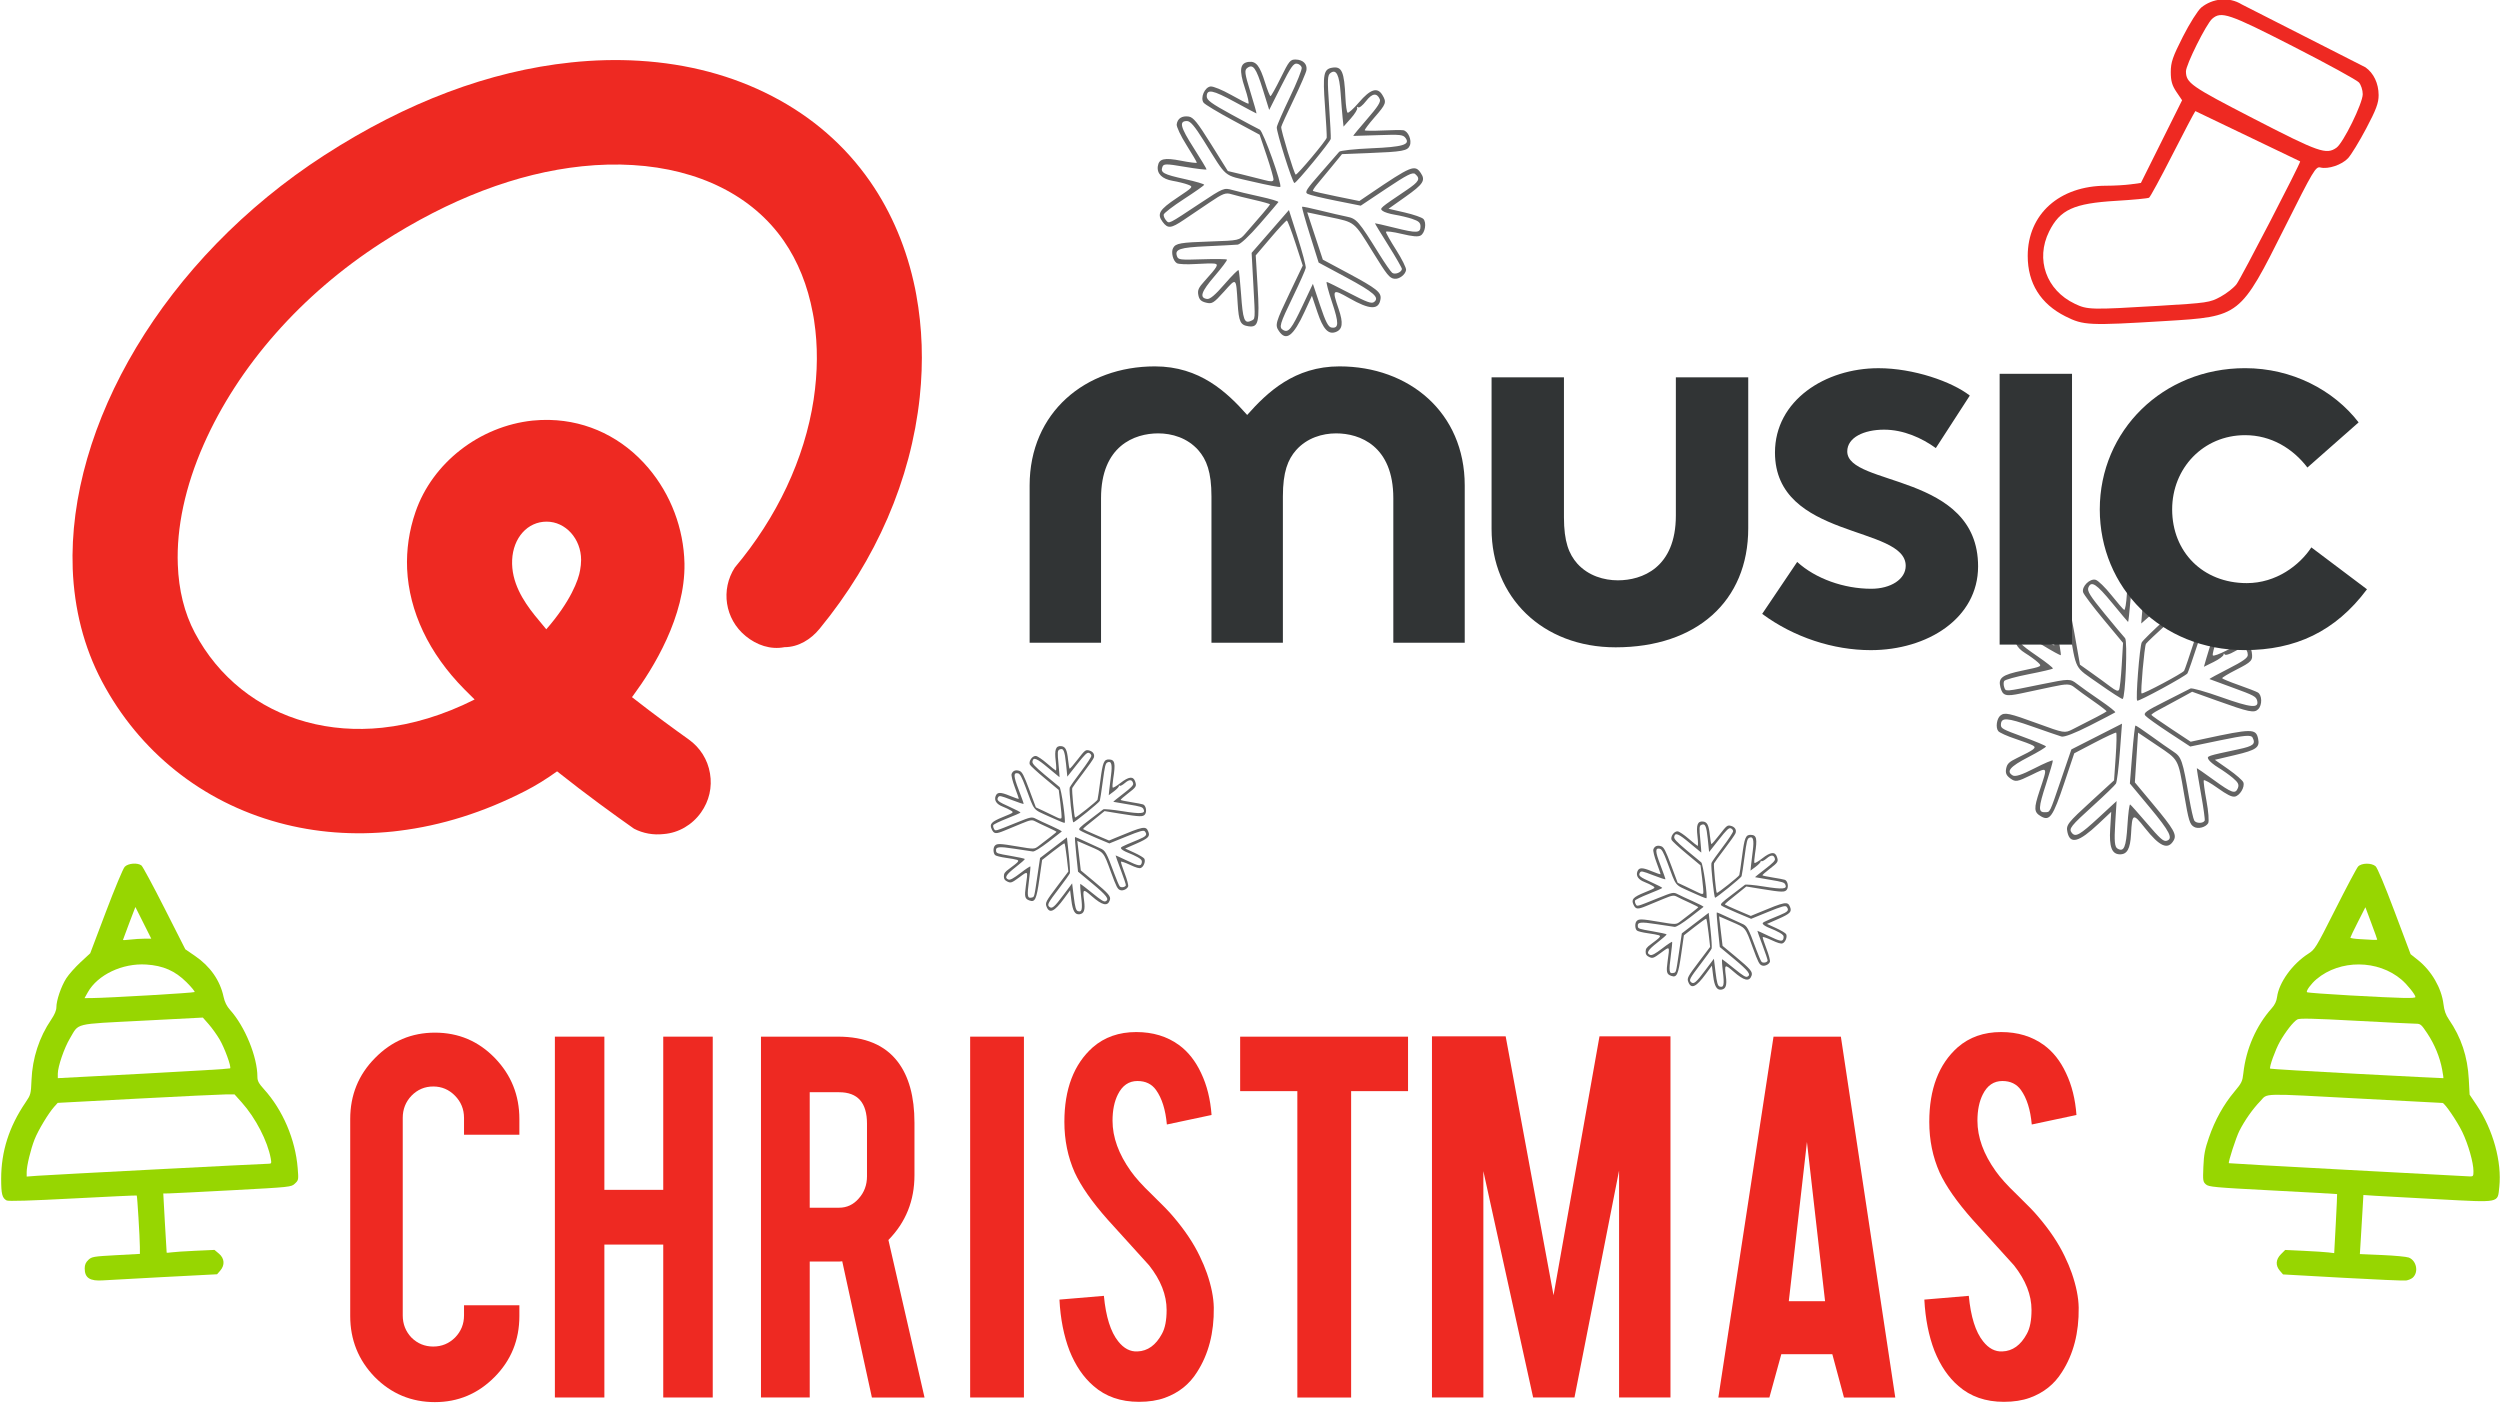 <svg width="211.67mm" height="118.83mm" version="1.1" viewBox="0 0 211.67 118.83" xmlns="http://www.w3.org/2000/svg">
 <g transform="matrix(.453 0 0 .453 177.79 -91.987)">
  <path d="m25.196 351.95c-0.546 0.089-1.439-0.359-3.187-1.606-1.336-0.954-2.498-1.602-2.583-1.441-0.084 0.162 0.143 1.895 0.507 3.854 0.364 1.959 0.506 3.83 0.316 4.157-0.445 0.765-1.877 1.145-2.641 0.701-0.809-0.47-1.007-1.121-1.862-6.119-1.147-6.706-0.954-6.357-5.045-9.108l-3.553-2.39-0.302 4.647-0.302 4.647 3.409 4.089c3.889 4.665 4.469 5.684 3.843 6.76-1.072 1.844-2.606 1.176-5.389-2.347-2.223-2.814-2.368-2.749-2.576 1.152-0.15 2.803-0.75 3.855-2.16 3.793-1.443-0.063-1.939-1.408-1.74-4.715l0.194-3.227-2.378 2.239c-3.672 3.458-5.311 3.895-5.808 1.552-0.284-1.339-0.022-1.674 4.601-5.908l4.115-3.768 0.305-4.396c0.168-2.418 0.209-4.452 0.09-4.52-0.117-0.069-1.927 0.773-4.024 1.869l-3.811 1.993-1.873 5.578c-2.108 6.278-2.716 7.148-4.335 6.207-1.341-0.779-1.379-1.439-0.272-4.771 1.547-4.655 1.627-4.504-1.562-2.95-2.619 1.276-2.934 1.329-3.875 0.653-0.776-0.559-0.972-1.004-0.811-1.844 0.178-0.919 0.529-1.261 2.064-2.006 3.276-1.59 3.669-1.901 2.933-2.329-0.353-0.204-1.858-0.775-3.344-1.266-1.487-0.491-2.895-1.132-3.13-1.424-0.523-0.649-0.286-2.351 0.405-2.907 0.793-0.639 1.613-0.462 6.972 1.497 4.947 1.809 5.032 1.823 6.501 1.087 3.706-1.86 6.292-3.223 6.371-3.358 0.046-0.082-1.052-0.937-2.442-1.903-1.39-0.965-2.979-2.12-3.53-2.566-0.878-0.711-1.406-0.724-4.285-0.11-1.806 0.385-4.412 0.94-5.79 1.232-2.81 0.596-3.374 0.428-3.786-1.129-0.475-1.793 0.257-2.352 4.147-3.163 3.654-0.762 3.666-0.768 2.839-1.537-0.457-0.425-1.528-1.201-2.38-1.726-1.688-1.04-2.255-2.348-1.547-3.566 0.715-1.231 1.724-1.078 4.411 0.671 1.373 0.894 2.541 1.544 2.595 1.444 0.054-0.099-0.195-1.793-0.553-3.764-0.359-1.971-0.471-3.901-0.249-4.288 0.551-0.963 1.523-1.153 2.622-0.514 0.752 0.437 1.107 1.597 1.947 6.362l1.027 5.827 2.18 1.547c1.199 0.851 2.787 2.008 3.53 2.573 0.989 0.752 1.416 0.904 1.6 0.571 0.138-0.25 0.36-2.325 0.496-4.611l0.245-4.156-3.632-4.37c-1.998-2.404-3.723-4.694-3.833-5.09-0.3-1.075 1.285-2.643 2.352-2.327 0.47 0.14 1.771 1.405 2.92 2.842 1.14 1.425 2.218 2.676 2.397 2.779 0.179 0.104 0.41-1.23 0.513-2.964 0.214-3.556 0.902-4.713 2.523-4.246 1.312 0.377 1.615 1.438 1.351 4.715-0.118 1.448-0.124 2.68-8e-3 2.737 0.109 0.057 1.486-1.048 3.06-2.457 2.642-2.364 2.941-2.526 3.888-2.112 1.238 0.541 1.688 1.579 1.113 2.567-0.233 0.4-2.155 2.297-4.272 4.215-2.117 1.918-3.956 3.664-4.087 3.882-0.292 0.485-1.059 9.135-0.821 9.277 0.281 0.166 7.688-3.775 7.954-4.233 0.137-0.233 1.014-2.811 1.953-5.728 1.787-5.554 2.317-6.373 3.895-6.021 1.792 0.4 1.825 1.511 0.183 6.164-0.463 1.311-0.763 2.53-0.667 2.71 0.096 0.179 1.302-0.26 2.681-0.977 2.934-1.525 4.317-1.416 4.594 0.36 0.245 1.575 0.043 1.801-2.948 3.323-1.448 0.737-2.608 1.437-2.576 1.555 0.03 0.118 1.409 0.69 3.063 1.27 1.653 0.58 3.272 1.209 3.597 1.398 0.804 0.467 0.85 2.347 0.075 3.126-0.758 0.763-1.649 0.578-7.755-1.613l-4.593-1.648-2.603 1.425c-1.432 0.784-3.159 1.718-3.838 2.077-0.679 0.359-1.207 0.736-1.173 0.838 0.033 0.103 1.698 1.269 3.699 2.593l3.638 2.407 2.355-0.508c9.157-1.973 9.843-1.976 10.254-0.04 0.343 1.615-0.341 2.099-4.284 3.031l-3.803 0.899 2.542 1.78c1.399 0.979 2.65 2.074 2.782 2.434 0.321 0.873-0.669 2.508-1.614 2.666zm-0.286-3.451c-0.676-0.571-1.915-1.451-2.754-1.957-0.839-0.506-1.668-1.193-1.842-1.527-0.341-0.653-0.405-0.631 5.621-1.916 2.774-0.592 3.236-0.979 2.603-2.19-0.276-0.528-1.481-0.424-5.993 0.512l-5.648 1.173-3.955-2.594c-2.175-1.427-4.17-2.854-4.433-3.173-0.415-0.503 0.076-0.858 3.743-2.702 2.321-1.167 4.429-2.238 4.684-2.38 0.255-0.142 2.85 0.592 5.767 1.628 5.604 1.992 7.091 2.131 6.692 0.624-0.2-0.753-0.645-0.989-4.511-2.393-2.359-0.857-4.341-1.587-4.403-1.623-0.062-0.037 1.532-0.904 3.542-1.929 2.751-1.402 3.649-2.042 3.63-2.583-0.048-1.356-0.921-1.57-2.534-0.619-0.864 0.509-1.669 0.742-1.789 0.518-0.121-0.224-0.212-0.205-0.206 0.044 4e-3 0.248-0.817 0.862-1.831 1.364l-1.843 0.912 0.438-1.53c0.242-0.841 0.871-2.858 1.401-4.482 1.059-3.246 0.95-4.538-0.351-4.193-0.682 0.181-1.006 0.894-2.533 5.58-0.963 2.955-1.876 5.588-2.029 5.852-0.289 0.496-9.062 5.273-9.391 5.113-0.329-0.161 0.458-10.226 0.853-10.905 0.209-0.361 2.183-2.296 4.385-4.301 2.202-2.005 4.05-3.933 4.107-4.285 0.056-0.352-0.197-0.814-0.564-1.028-0.546-0.318-1.331 0.196-4.351 2.851l-3.684 3.239 0.331-4.034c0.344-4.192 0.109-5.124-1.201-4.777-0.674 0.179-0.823 0.756-1.129 4.397-0.194 2.305-0.399 4.165-0.454 4.132-0.056-0.033-1.39-1.623-2.965-3.536-2.982-3.619-3.92-4.229-4.46-2.896-0.259 0.64 0.307 1.55 3.03 4.873 1.842 2.247 3.567 4.309 3.833 4.581 0.492 0.503 0.057 11.23-0.461 11.367-0.153 0.042-2.148-1.246-4.434-2.858-4.731-3.338-4.104-2.157-5.59-10.533-0.561-3.165-0.948-4.316-1.526-4.55-1.414-0.571-1.577 0.558-0.73 5.089 0.461 2.468 0.792 4.566 0.736 4.662-0.056 0.095-1.653-0.778-3.55-1.943-3.141-1.93-3.492-2.068-3.952-1.55-0.736 0.83-0.302 1.347 3.103 3.682 1.687 1.157 2.996 2.198 2.91 2.313-0.085 0.115-2.113 0.59-4.504 1.054-2.391 0.464-4.461 1.038-4.6 1.277-0.139 0.239-0.132 0.76 8e-3 1.158 0.314 0.856-0.045 0.885 7.147-0.581 5.038-1.027 5.187-1.028 6.449-0.045 0.711 0.553 2.664 1.94 4.339 3.082 1.675 1.142 2.942 2.154 2.814 2.249-0.127 0.094-2.257 1.204-4.732 2.465-2.777 1.415-4.811 2.2-5.313 2.052-0.448-0.133-2.93-0.986-5.515-1.896-4.721-1.662-5.758-1.721-5.807-0.326-0.022 0.701 0.262 0.858 4.166 2.286 2.306 0.843 4.222 1.647 4.259 1.787 0.035 0.139-1.452 1.04-3.309 2.001-3.424 1.772-4.189 2.675-2.899 3.424 0.48 0.279 1.685-0.118 4.049-1.33 1.851-0.949 3.397-1.606 3.436-1.46 0.04 0.148-0.53 2.117-1.263 4.377-1.455 4.483-1.489 5.325-0.211 5.279 1.005-0.036 0.799 0.383 3.047-6.19l1.896-5.545 4.732-2.407 4.731-2.407-0.4 5.323c-0.22 2.928-0.55 5.575-0.732 5.884-0.182 0.308-2.062 2.13-4.178 4.048-4.336 3.932-4.691 4.382-4.063 5.162 0.688 0.855 1.502 0.388 5.065-2.903l3.298-3.046-0.26 4.24c-0.2 3.259-0.101 4.333 0.432 4.642 1.207 0.702 1.604-0.231 1.856-4.365 0.136-2.216 0.363-3.96 0.506-3.877 0.144 0.082 1.573 1.687 3.176 3.563 2.366 2.769 3.047 3.378 3.608 3.23 1.333-0.353 0.659-1.707-3.1-6.225l-3.736-4.489 0.43-5.396c0.236-2.967 0.511-5.415 0.61-5.44 0.1-0.025 1.411 0.85 2.916 1.943 1.505 1.093 3.373 2.404 4.151 2.913 1.549 1.013 1.748 1.597 2.986 8.764 0.338 1.96 0.759 3.817 0.935 4.128 0.32 0.566 1.63 0.591 1.952 0.037 0.089-0.155-0.222-2.423-0.692-5.04-0.471-2.617-0.818-4.767-0.771-4.779 0.047-7e-3 1.449 0.967 3.116 2.175 3.46 2.508 4.078 2.72 4.549 1.557 0.261-0.647 0.063-1.06-0.893-1.868z" fill="#636363" stroke-width=".396"/>
  <g transform="translate(-422.01,111.31)">
   <g fill="#313435" stroke-width="1.726">
    <path d="m471.94 201.89c-5.928 7.93-13.422 11.37-22.887 11.37-15.604 0-27.056-11.691-27.056-26.297 0-14.708 11.769-26.399 27.162-26.399 8.743 0 16.536 4.067 21.216 10.133l-9.57 8.438c-2.709-3.541-6.755-6.049-11.646-6.049-7.811 0-13.634 6.168-13.634 13.877 0 7.93 5.717 13.776 13.95 13.776 5.506 0 9.869-3.338 12.068-6.676l10.397 7.828"/>
    <path d="m403.28 212.23h13.528v-50.612h-13.528z"/>
    <path d="m365.44 196.78c3.43 3.135 8.743 5.016 13.845 5.016 3.642 0 6.439-1.779 6.439-4.287 0-7.608-24.435-4.897-24.435-21.18 0-9.709 9.359-15.758 19.351-15.758 6.544 0 13.722 2.508 17.064 5.117l-6.351 9.811c-2.604-1.881-6.034-3.44-9.675-3.44-3.747 0-6.878 1.457-6.878 4.067 0 6.574 24.453 3.965 24.453 21.485 0 9.709-9.464 15.656-20.072 15.656-6.966 0-14.355-2.389-20.283-6.778l6.544-9.709"/>
    <path d="m308.32 190.61v-28.331h13.528v26.145c0 4.592 0.932 6.896 2.498 8.675 2.076 2.288 4.996 3.118 7.582 3.118 4.486 0 10.837-2.304 10.837-12.115v-25.823h13.528v28.212c0 13.64-9.693 22.248-24.787 22.248-13.722 0-23.186-9.421-23.186-22.129"/>
    <path d="m279.89 160.23c-8.386 0-13.465 4.812-17.249 9.082-3.784-4.27-8.863-9.082-17.25-9.082-12.995 0-23.411 8.608-23.411 22.265v29.381h13.347v-27.009c0-9.794 6.268-12.115 10.682-12.115 2.567 0 5.443 0.83 7.494 3.135 1.541 1.762 2.463 4.067 2.463 8.659v27.331h13.35v-27.331c0-4.592 0.924-6.896 2.465-8.659 2.051-2.304 4.926-3.135 7.494-3.135 4.414 0 10.682 2.321 10.682 12.115v27.009h13.347v-29.381c0-13.657-10.416-22.265-23.413-22.265"/>
   </g>
   <path d="m125.26 196.41c0.19-4.15 2.88-7.16 6.44-7.16s6.45 3.21 6.45 7.16c0 0.66-0.08 1.29-0.19 1.91-0.27 1.77-1.78 5.86-6.32 11.05-0.76-0.9-1.49-1.79-2.18-2.64-2.13-2.67-4.39-6.16-4.2-10.32zm75.54-49.52-0.06-0.33c-0.06-0.3-0.11-0.59-0.17-0.89-1.51-7.34-4.33-14.12-8.4-19.99-4.65-6.7-10.82-12.08-18.36-15.98-7.38-3.82-15.72-6.04-24.8-6.59-4.15-0.25-8.44-0.15-12.74 0.31-15.25 1.6-30.76 7.43-46.088 17.33-30.07 19.42-48.033 50.59-47.055 77.33 0.29 7.47 2.061 14.59 5.465 21.02 6.963 13.13 18.697 22.52 33.04 26.42 6.831 1.86 14.032 2.41 21.398 1.64 0.36-0.04 0.72-0.08 1.08-0.13 7.93-0.97 15.86-3.47 23.56-7.42 1.98-1.01 3.99-2.25 5.99-3.69 5.58 4.44 10.76 8.17 14.38 10.72 1.7 0.88 3.62 1.22 5.54 1 2.81-0.22 5.35-1.73 6.98-4.03 1.52-2.14 2.12-4.71 1.68-7.3-0.43-2.59-1.85-4.84-3.99-6.36-2.52-1.8-6.33-4.56-10.53-7.85l-0.06-0.05 0.05-0.07c0.09-0.11 0.17-0.23 0.25-0.34 3.63-4.92 9.69-14.65 9.51-24.59-0.15-6.54-2.55-12.87-6.75-17.83-4.76-5.62-11.3-8.81-18.42-8.98-1.06-0.03-2.14 0.01-3.21 0.12-9.94 1.05-18.74 7.91-21.89 17.07-1.21 3.51-1.72 7.09-1.57 10.66 0.37 7.91 4.03 15.75 10.7 22.49 0.59 0.6 1.21 1.21 1.84 1.83l0.07 0.08-0.07 0.04c-5.75 2.88-11.54 4.64-17.21 5.24-4.889 0.51-9.655 0.15-14.166-1.08-9.048-2.46-16.451-8.38-20.843-16.67-1.957-3.69-3.013-8.01-3.18-12.73-0.266-6.86 1.359-14.58 4.841-22.47 6.471-14.65 18.268-28.04 33.218-37.69 12.72-8.21 25.33-13.02 37.48-14.3 3.25-0.34 6.45-0.42 9.51-0.23 12.38 0.74 22.4 5.77 28.2 14.15 2.66 3.83 4.49 8.42 5.43 13.48 0.01 0.05 0.02 0.11 0.03 0.16 0.04 0.2 0.07 0.4 0.11 0.6 0.04 0.23 0.07 0.45 0.11 0.67 0 0.03 0 0.06 0.01 0.09 0.7 4.6 0.67 9.55-0.1 14.68-1.68 11.06-6.86 22.05-14.73 31.39-2.67 4.13-1.87 9.62 2.02 12.81 2.05 1.68 4.63 2.59 7.26 2.08 2.58 0 4.92-1.43 6.56-3.44 10.6-12.91 17.07-27.85 18.72-43.29 0.7-6.6 0.47-13.01-0.64-19.09" fill="#ee2922"/>
  </g>
  <g transform="matrix(.994 0 0 1.006 -412.31 242.97)" fill="#ee2922" style="font-feature-settings:normal;font-variant-caps:normal;font-variant-ligatures:normal;font-variant-numeric:normal" aria-label="CHRISTMAS">
   <path d="m101.74 220.83c-4.425 0-8.196-1.552-11.311-4.655-3.08-3.139-4.62-6.92-4.62-11.343v-36.597c0-4.459 1.558-8.24 4.673-11.343 3.115-3.139 6.868-4.708 11.258-4.708 4.425 0 8.178 1.569 11.258 4.708 3.08 3.139 4.62 6.92 4.62 11.343v2.917h-10.409v-3.131c0-1.605-0.566-2.978-1.699-4.12s-2.496-1.712-4.089-1.712-2.956 0.571-4.089 1.712c-1.097 1.141-1.646 2.515-1.646 4.12v36.704c0 1.605 0.549 2.978 1.646 4.12 1.133 1.106 2.496 1.659 4.089 1.659s2.956-0.553 4.089-1.659c1.133-1.141 1.699-2.515 1.699-4.12v-1.892h10.409v1.999c0 4.459-1.558 8.24-4.673 11.343s-6.851 4.655-11.205 4.655z" stroke-width="1.074"/>
   <path d="m133.6 191.56v28.411h-9.306v-67.041h9.306v28.464h11.07v-28.464h9.306v67.041h-9.306v-28.411z" stroke-width="1.032"/>
   <path d="m177.5 152.93q7.664 0 11.254 4.655 3.153 4.066 3.153 11.343v9.738q0 7.116-4.899 12.039l6.791 29.267h-9.896l-5.578-25.308q-0.388 0.053-0.825 0.053h-5.287v25.254h-9.168v-67.041zm5.481 16.158q0-5.832-5.239-5.832h-5.53v21.455h5.53q2.183 0 3.687-1.712 1.552-1.712 1.552-4.12z" stroke-width="1.027"/>
   <path d="m212.49 219.97h-10.112v-67.041h10.112z" stroke-width="1.078"/>
   <path d="m263.9 163.05h-10.754v-10.112h31.568v10.112h-10.701v56.929h-10.112z" stroke-width="1.078"/>
   <path d="m298.88 219.97h-9.665v-67.095h13.858l9 48.101 8.642-48.101h13.347v67.095h-9.665v-42.162l-8.386 42.162h-7.773l-9.358-42.055z" stroke-width="1.054"/>
   <path d="m354.9 211.93-2.241 8.045h-9.596l10.375-67.041h12.665l10.229 67.041h-9.645l-2.192-8.045zm4.822-39.432-3.41 29.587h6.819z" stroke-width="1.029"/>
   <path d="m410.82 203.28q0.093 7.009-3.158 11.985-2.136 3.371-6.037 4.762-2.09 0.749-4.876 0.749-5.154 0-8.544-2.943-2.833-2.408-4.504-6.527-1.625-4.173-1.904-9.524l8.358-0.696q0.557 5.832 2.693 8.454 1.579 1.98 3.622 1.873 2.879-0.107 4.597-3.264 0.882-1.552 0.882-4.441 0-4.173-3.297-8.293-2.6-2.836-7.801-8.507-4.365-4.869-6.176-8.721-1.95-4.334-1.95-9.417 0-9.149 5.34-13.858 3.297-2.836 8.173-2.836 4.69 0 8.033 2.408 2.6 1.873 4.179 5.243 1.625 3.371 1.95 7.758l-8.405 1.766q-0.371-4.12-2.043-6.42-1.207-1.659-3.483-1.659-2.415 0-3.668 2.461-1.022 1.98-1.022 4.922 0 4.601 3.436 9.363 1.3 1.819 3.901 4.28 3.065 2.943 4.04 4.12 3.251 3.745 5.015 7.384 0.836 1.712 1.347 3.157 1.254 3.585 1.3 6.42z" stroke-width="1.004"/>
   <path d="m248.19 203.28q0.093 7.009-3.158 11.985-2.136 3.371-6.037 4.762-2.09 0.749-4.876 0.749-5.154 0-8.544-2.943-2.833-2.408-4.504-6.527-1.625-4.173-1.904-9.524l8.358-0.696q0.557 5.832 2.693 8.454 1.579 1.98 3.622 1.873 2.879-0.107 4.597-3.264 0.882-1.552 0.882-4.441 0-4.173-3.297-8.293-2.6-2.836-7.801-8.507-4.365-4.869-6.176-8.721-1.95-4.334-1.95-9.417 0-9.149 5.34-13.858 3.297-2.836 8.173-2.836 4.69 0 8.033 2.408 2.6 1.873 4.179 5.243 1.625 3.371 1.95 7.758l-8.405 1.766q-0.371-4.12-2.043-6.42-1.207-1.659-3.483-1.659-2.415 0-3.668 2.461-1.022 1.98-1.022 4.922 0 4.601 3.436 9.363 1.3 1.819 3.901 4.28 3.065 2.943 4.04 4.12 3.251 3.745 5.015 7.384 0.836 1.712 1.347 3.157 1.254 3.585 1.3 6.42z" stroke-width="1.004"/>
  </g>
  <path d="m28.809 225.27c-11.838-6.101-12.684-6.691-12.716-8.864-0.018-1.216 3.804-8.881 4.904-9.834 1.695-1.469 3.095-0.99 15.189 5.193 6.346 3.245 11.856 6.264 12.244 6.71 0.388 0.445 0.705 1.429 0.705 2.186 0 1.709-3.636 9.117-4.915 10.015-1.902 1.335-3.251 0.862-15.411-5.405zm-33.492 34.565c-5.336-2.532-7.385-8.303-4.796-13.509 2.031-4.083 4.591-5.255 12.511-5.726 3.176-0.189 5.952-0.453 6.168-0.587 0.216-0.134 2.148-3.689 4.293-7.9s4.106-7.94 4.359-8.286l19.592 9.399c0 0.509-11.029 21.79-11.889 22.94-0.503 0.672-1.85 1.733-2.994 2.357-1.996 1.088-2.46 1.157-11.437 1.693-12.842 0.767-13.422 0.753-15.807-0.379zm16.945 3.227c13.991-0.852 13.933-0.806 22.328-17.562 5.341-10.661 5.755-11.356 6.64-11.133 1.448 0.364 3.997-0.493 5.158-1.735 0.574-0.615 2.097-3.107 3.384-5.538 1.873-3.538 2.339-4.788 2.333-6.261-8e-3 -2.179-0.919-4.101-2.46-5.188l-23.107-11.751c-2.463-1.528-5.515-1.096-7.572 0.563-0.649 0.547-2.199 3.003-3.445 5.458-1.91 3.763-2.265 4.801-2.265 6.613 0 1.654 0.244 2.51 1.058 3.712l1.058 1.562-3.849 7.726-3.849 7.726-1.901 0.261c-1.046 0.144-3.108 0.261-4.582 0.261-8.741 0-14.672 5.306-14.672 13.128 0 5.103 2.413 8.964 7.058 11.292 3.379 1.694 4.361 1.739 18.686 0.867z" fill="#ee2922" stroke-width=".404"/>
  <path d="m-369.49 378.74c2e-3 -0.057 0.526-1.465 1.164-3.129l1.159-3.026 2.969 5.919-1.259 2e-3c-0.692 1e-3 -1.884 0.077-2.648 0.169-0.764 0.092-1.387 0.12-1.385 0.064zm-6.57 9.785c1.836-3.276 6.465-5.473 10.931-5.187 3.155 0.202 5.38 1.179 7.509 3.297 0.928 0.924 1.612 1.756 1.52 1.848-0.158 0.158-16.124 1.093-19.166 1.122l-1.406 0.013 0.612-1.093zm-5.606 15.2c0-1.311 1.198-4.803 2.254-6.567 1.765-2.949 0.529-2.645 13.483-3.317l11.371-0.59 1.088 1.237c0.599 0.68 1.51 1.95 2.026 2.822 0.952 1.61 2.25 5.167 1.982 5.435-0.081 0.081-7.36 0.525-16.175 0.989l-16.029 0.842zm-5.821 18.429c0-1.176 0.74-4.252 1.472-6.12 0.669-1.707 2.584-4.893 3.674-6.111l0.653-0.729 14.894-0.79c8.192-0.435 15.629-0.791 16.526-0.792l1.633-2e-3 1.362 1.521c2.573 2.874 4.822 7.224 5.405 10.451 0.167 0.926 0.136 0.992-0.471 0.992-1.003 0-40.776 2.068-43.096 2.241l-2.05 0.153v-0.814zm25.797 19.584 9.79-0.508 0.595-0.685c0.894-1.029 0.798-2.291-0.241-3.165l-0.837-0.704-3.595 0.163c-1.977 0.09-3.982 0.223-4.455 0.296-0.473 0.073-0.873 0.098-0.889 0.055-0.016-0.043-0.165-2.549-0.331-5.568l-0.302-5.49 1.058-0.015c0.582-8e-3 5.963-0.279 11.957-0.601 10.854-0.584 10.902-0.589 11.594-1.239 0.678-0.637 0.69-0.708 0.512-2.904-0.436-5.357-2.777-10.834-6.296-14.726-0.991-1.096-1.231-1.55-1.231-2.326 0-3.72-2.322-9.398-5.113-12.503-0.618-0.687-1.002-1.461-1.209-2.435-0.653-3.07-2.487-5.698-5.342-7.653l-1.808-1.238-3.891-7.673c-2.14-4.22-4.08-7.818-4.311-7.995-0.729-0.56-2.505-0.415-3.132 0.256-0.306 0.327-1.88 4.096-3.498 8.375l-2.942 7.78-1.812 1.677c-0.996 0.922-2.194 2.274-2.662 3.002-0.96 1.495-1.853 4.11-1.853 5.422 0 0.572-0.334 1.367-0.964 2.292-2.24 3.292-3.517 7.202-3.684 11.283-0.108 2.648-0.14 2.766-1.135 4.233-3.068 4.522-4.536 9.133-4.536 14.244 0 2.858 0.188 3.601 1.025 4.048 0.323 0.173 4.424 0.05 12.362-0.37 6.533-0.346 11.912-0.595 11.953-0.554 0.1 0.1 0.574 7.875 0.583 9.564l7e-3 1.346-4.479 0.244c-4.202 0.229-4.521 0.284-5.159 0.883-0.488 0.459-0.68 0.91-0.68 1.601 0 1.767 0.976 2.397 3.436 2.22 0.948-0.068 6.129-0.352 11.513-0.632z" fill="#97d601" stroke-width=".265"/>
  <path d="m48.597 378.59c-0.982-0.051-1.78-0.176-1.772-0.279 7e-3 -0.102 0.642-1.423 1.41-2.935l1.396-2.749 1.104 2.956c0.607 1.626 1.104 3.012 1.104 3.079 0 0.068-0.327 0.1-0.728 0.071s-1.531-0.093-2.514-0.144zm-1.713 10.53c-4.398-0.243-8.072-0.517-8.165-0.61-0.227-0.227 0.764-1.584 1.784-2.443 4.397-3.7 11.497-3.654 15.885 0.101 1.076 0.921 2.594 2.817 2.594 3.241 0 0.299-2.529 0.239-12.098-0.29zm1.164 14.644c-8.851-0.468-16.145-0.904-16.21-0.968-0.227-0.227 0.957-3.526 1.807-5.032 1.07-1.896 2.535-3.762 3.273-4.168 0.431-0.237 2.921-0.181 10.857 0.246 5.664 0.305 10.732 0.554 11.261 0.554 0.896 0 1.046 0.125 2.174 1.823 1.361 2.047 2.345 4.446 2.773 6.763 0.158 0.857 0.259 1.575 0.223 1.595-0.036 0.02-7.307-0.346-16.158-0.814zm-1.767 17.954c-12.151-0.653-22.124-1.215-22.162-1.249-0.173-0.155 1.338-4.814 1.961-6.046 0.984-1.946 2.483-4.078 3.897-5.541 1.489-1.542-0.322-1.498 19.082-0.464 8.149 0.434 14.896 0.79 14.993 0.792 0.399 7e-3 2.748 3.456 3.696 5.427 1.113 2.314 2.082 5.72 2.082 7.318 0 0.94-0.054 1.014-0.728 0.983-0.4-0.018-10.669-0.567-22.82-1.22zm12.205 20.14c1.137-1.029 0.707-3.189-0.749-3.754-0.407-0.158-2.63-0.368-4.939-0.468l-4.199-0.18 0.159-2.546c0.087-1.4 0.236-3.885 0.33-5.522l0.171-2.975 2.149 0.144c1.182 0.079 6.554 0.375 11.938 0.657 11.637 0.61 10.981 0.743 11.312-2.287 0.51-4.658-1.146-10.693-4.177-15.222l-1.37-2.047-0.152-2.861c-0.226-4.266-1.408-7.821-3.719-11.19-0.591-0.861-0.869-1.646-1.016-2.871-0.36-2.992-2.23-6.218-4.781-8.249l-1.361-1.083-3.004-7.99c-1.858-4.942-3.212-8.166-3.549-8.453-0.775-0.658-2.644-0.619-3.267 0.069-0.265 0.292-2.176 3.89-4.247 7.995-3.672 7.276-3.799 7.484-5.07 8.3-2.964 1.902-5.472 5.383-5.821 8.079-0.101 0.782-0.42 1.459-0.986 2.092-2.909 3.256-4.82 7.621-5.313 12.133-0.17 1.556-0.305 1.835-1.676 3.47-2.018 2.406-3.642 5.328-4.753 8.555-0.763 2.214-0.947 3.177-1.045 5.466-0.111 2.603-0.082 2.811 0.462 3.301 0.536 0.483 1.492 0.571 12.532 1.149 6.573 0.344 11.972 0.646 11.998 0.671 0.026 0.025-0.085 2.518-0.246 5.541l-0.294 5.496-1.077-0.132c-0.592-0.073-2.653-0.207-4.579-0.297l-3.502-0.165-0.797 0.797c-0.975 0.975-1.049 2.104-0.202 3.086l0.595 0.69 11.112 0.622c6.112 0.342 11.462 0.573 11.889 0.512 0.427-0.061 0.986-0.3 1.242-0.532z" fill="#97d601" stroke-width=".265"/>
  <g fill="#636363">
   <path d="m-59.301 379.38c-0.31 0.113-0.882-0.054-2.041-0.596-0.886-0.414-1.637-0.668-1.67-0.565-0.032 0.103 0.289 1.095 0.714 2.204 0.425 1.109 0.711 2.189 0.635 2.402-0.178 0.497-0.976 0.874-1.472 0.696-0.525-0.188-0.711-0.548-1.753-3.384-1.397-3.805-1.247-3.622-3.942-4.791l-2.34-1.016 0.326 2.756 0.326 2.756 2.44 2.027c2.784 2.312 3.233 2.847 2.983 3.545-0.428 1.197-1.4 0.971-3.412-0.792-1.607-1.408-1.685-1.355-1.385 0.954 0.215 1.658-0.022 2.34-0.856 2.456-0.852 0.119-1.288-0.615-1.53-2.574l-0.236-1.912-1.151 1.569c-1.778 2.423-2.691 2.857-3.236 1.537-0.311-0.754-0.195-0.978 2.057-3.959l2.003-2.653-0.297-2.609c-0.163-1.435-0.359-2.631-0.435-2.659-0.076-0.028-1.046 0.662-2.156 1.531l-2.018 1.58-0.494 3.471c-0.556 3.907-0.818 4.482-1.869 4.106-0.87-0.312-0.964-0.694-0.675-2.766 0.403-2.895 0.466-2.815-1.234-1.56-1.397 1.031-1.575 1.096-2.2 0.802-0.515-0.243-0.679-0.483-0.675-0.993 5e-3 -0.558 0.173-0.796 0.992-1.398 1.748-1.286 1.944-1.511 1.467-1.682-0.229-0.082-1.173-0.253-2.096-0.38-0.924-0.127-1.819-0.35-1.988-0.496-0.377-0.324-0.422-1.347-0.077-1.747 0.395-0.46 0.895-0.445 4.247 0.123 3.094 0.525 3.145 0.524 3.927-0.067 1.97-1.49 3.338-2.569 3.37-2.657 0.019-0.053-0.718-0.435-1.637-0.851-0.919-0.415-1.975-0.92-2.346-1.122-0.591-0.321-0.902-0.272-2.523 0.399-1.017 0.421-2.483 1.028-3.259 1.348-1.582 0.653-1.931 0.616-2.341-0.252-0.472-0.999-0.104-1.406 2.088-2.302 2.058-0.841 2.065-0.847 1.497-1.208-0.314-0.199-1.025-0.539-1.581-0.754-1.101-0.427-1.575-1.132-1.292-1.922 0.286-0.799 0.894-0.818 2.657-0.084 0.901 0.375 1.656 0.63 1.677 0.566 0.021-0.064-0.308-1.03-0.731-2.146-0.423-1.116-0.698-2.235-0.61-2.486 0.219-0.624 0.767-0.84 1.481-0.585 0.488 0.175 0.821 0.816 1.829 3.517l1.232 3.303 1.444 0.67c0.794 0.369 1.85 0.875 2.346 1.126 0.661 0.334 0.928 0.377 0.999 0.161 0.054-0.161-0.04-1.401-0.208-2.755l-0.306-2.462-2.601-2.168c-1.431-1.192-2.689-2.348-2.797-2.568-0.292-0.598 0.467-1.688 1.126-1.618 0.291 0.031 1.19 0.632 2.018 1.349 0.822 0.711 1.589 1.328 1.705 1.369 0.116 0.042 0.107-0.765-0.02-1.793-0.26-2.107 0.019-2.859 1.019-2.761 0.809 0.079 1.102 0.668 1.301 2.617 0.087 0.861 0.218 1.583 0.288 1.605 0.07 0.022 0.757-0.775 1.527-1.771 1.292-1.671 1.45-1.798 2.05-1.658 0.784 0.183 1.16 0.743 0.93 1.384-0.093 0.26-1.014 1.579-2.047 2.932-1.033 1.353-1.922 2.575-1.975 2.717-0.119 0.316 0.368 5.467 0.522 5.524 0.183 0.067 4.096-3.043 4.203-3.341 0.055-0.151 0.29-1.757 0.525-3.568 0.446-3.447 0.668-3.985 1.631-3.949 1.093 0.04 1.233 0.688 0.774 3.592-0.129 0.818-0.173 1.565-0.098 1.66 0.075 0.095 0.735-0.293 1.465-0.862 1.554-1.211 2.377-1.297 2.731-0.286 0.314 0.896 0.22 1.051-1.368 2.266-0.769 0.588-1.373 1.124-1.342 1.19 0.031 0.066 0.901 0.252 1.932 0.413 1.032 0.161 2.048 0.355 2.259 0.43 0.521 0.187 0.752 1.283 0.383 1.823-0.362 0.529-0.904 0.517-4.718-0.106l-2.87-0.469-1.371 1.117c-0.754 0.614-1.665 1.349-2.024 1.632-0.359 0.284-0.628 0.562-0.597 0.618 0.031 0.057 1.132 0.56 2.448 1.119l2.392 1.017 1.325-0.552c5.152-2.147 5.554-2.223 6.004-1.133 0.375 0.909 0.027 1.267-2.183 2.24l-2.131 0.938 1.682 0.768c0.925 0.422 1.777 0.928 1.893 1.125 0.282 0.477-0.121 1.542-0.658 1.737zm-0.541-1.991c-0.458-0.261-1.279-0.643-1.825-0.849-0.547-0.206-1.107-0.519-1.244-0.696-0.27-0.346-0.306-0.326 3.086-1.731 1.562-0.647 1.79-0.924 1.288-1.565-0.219-0.279-0.914-0.088-3.456 0.948l-3.183 1.298-2.598-1.092c-1.429-0.601-2.752-1.221-2.941-1.38-0.298-0.25-0.048-0.511 1.901-1.988 1.234-0.935 2.353-1.79 2.487-1.901 0.134-0.11 1.734 0.039 3.555 0.33 3.499 0.561 4.385 0.482 3.989-0.358-0.198-0.419-0.485-0.51-2.902-0.914-1.475-0.247-2.715-0.46-2.756-0.475-0.041-0.015 0.8-0.696 1.867-1.514 1.46-1.119 1.917-1.591 1.847-1.906-0.175-0.789-0.71-0.82-1.552-0.088-0.451 0.392-0.897 0.615-0.992 0.497-0.095-0.118-0.146-0.097-0.116 0.048 0.031 0.145-0.385 0.593-0.925 0.997l-0.981 0.734 0.091-0.944c0.051-0.519 0.201-1.769 0.336-2.777 0.269-2.016 0.066-2.762-0.659-2.419-0.38 0.18-0.493 0.632-0.88 3.543-0.245 1.835-0.495 3.477-0.556 3.648-0.115 0.322-4.739 4.07-4.949 4.012-0.21-0.059-0.838-6.042-0.68-6.482 0.083-0.234 1.031-1.582 2.104-2.994 1.073-1.413 1.948-2.743 1.943-2.955-5e-3 -0.212-0.203-0.456-0.441-0.541-0.355-0.127-0.759 0.259-2.241 2.141l-1.809 2.296-0.242-2.399c-0.252-2.494-0.49-3.014-1.22-2.669-0.376 0.178-0.4 0.532-0.186 2.699 0.136 1.372 0.217 2.483 0.181 2.47-0.036-0.013-0.99-0.801-2.12-1.751-2.139-1.798-2.755-2.054-2.926-1.215-0.083 0.403 0.348 0.875 2.303 2.527 1.322 1.117 2.556 2.139 2.742 2.27 0.343 0.241 1.248 6.574 0.959 6.71-0.085 0.041-1.393-0.498-2.907-1.195-3.134-1.444-2.638-0.82-4.415-5.567-0.671-1.794-1.022-2.426-1.387-2.501-0.891-0.182-0.864 0.497 0.123 3.061 0.537 1.396 0.958 2.59 0.936 2.652-0.023 0.062-1.053-0.277-2.29-0.755-2.049-0.791-2.27-0.834-2.483-0.481-0.342 0.566-0.031 0.822 2.216 1.822 1.113 0.495 1.993 0.964 1.956 1.041-0.038 0.077-1.174 0.574-2.525 1.105-1.351 0.531-2.502 1.091-2.557 1.246-0.055 0.155 5e-3 0.459 0.133 0.677 0.276 0.467 0.069 0.523 4.125-1.114 2.841-1.147 2.928-1.163 3.774-0.724 0.476 0.247 1.771 0.848 2.876 1.336 1.105 0.488 1.957 0.944 1.892 1.013-0.064 0.069-1.192 0.95-2.506 1.956-1.474 1.13-2.581 1.81-2.891 1.777-0.277-0.029-1.823-0.261-3.437-0.514-2.946-0.463-3.56-0.385-3.438 0.437 0.062 0.413 0.246 0.474 2.688 0.889 1.442 0.245 2.652 0.509 2.689 0.586 0.037 0.078-0.738 0.766-1.722 1.53-1.815 1.409-2.165 2.02-1.328 2.32 0.311 0.111 0.975-0.251 2.229-1.217 0.982-0.757 1.817-1.309 1.856-1.227 0.039 0.082-0.081 1.298-0.267 2.701-0.367 2.784-0.296 3.281 0.447 3.116 0.585-0.13 0.509 0.138 1.116-3.956l0.511-3.454 5.024-3.844 0.341 3.163c0.188 1.74 0.281 3.326 0.207 3.527-0.073 0.2-0.978 1.471-2.01 2.824-2.115 2.773-2.274 3.075-1.822 3.464 0.495 0.426 0.922 0.065 2.654-2.249l1.603-2.142 0.306 2.512c0.235 1.931 0.41 2.55 0.755 2.673 0.783 0.281 0.915-0.309 0.616-2.759-0.16-1.313-0.215-2.36-0.123-2.326 0.093 0.033 1.104 0.818 2.247 1.744 1.686 1.366 2.15 1.649 2.463 1.502 0.743-0.351 0.201-1.071-2.49-3.312l-2.675-2.226-0.332-3.208c-0.183-1.764-0.287-3.228-0.231-3.253 0.055-0.025 0.919 0.346 1.919 0.823 1 0.478 2.236 1.044 2.747 1.258 1.017 0.426 1.197 0.747 2.697 4.812 0.41 1.112 0.858 2.155 0.994 2.318 0.249 0.297 1.019 0.17 1.148-0.19 0.036-0.101-0.392-1.396-0.951-2.878-0.559-1.482-0.995-2.705-0.969-2.717 0.026-0.012 0.954 0.41 2.062 0.938 2.299 1.095 2.684 1.152 2.834 0.42 0.083-0.407-0.077-0.628-0.725-0.998z" stroke-width=".236"/>
   <path d="m-179.25 365.29c-0.31 0.113-0.882-0.054-2.041-0.596-0.886-0.414-1.637-0.668-1.67-0.565-0.032 0.103 0.289 1.095 0.714 2.204 0.425 1.109 0.711 2.189 0.635 2.402-0.178 0.497-0.976 0.874-1.472 0.696-0.525-0.188-0.711-0.548-1.753-3.384-1.397-3.805-1.247-3.622-3.942-4.791l-2.34-1.016 0.326 2.756 0.326 2.756 2.44 2.027c2.784 2.312 3.233 2.847 2.983 3.545-0.428 1.197-1.4 0.971-3.412-0.792-1.607-1.408-1.685-1.355-1.385 0.954 0.215 1.658-0.023 2.34-0.856 2.456-0.852 0.119-1.288-0.615-1.53-2.574l-0.236-1.912-1.151 1.569c-1.778 2.423-2.691 2.857-3.236 1.537-0.311-0.754-0.195-0.978 2.057-3.959l2.003-2.653-0.297-2.609c-0.163-1.435-0.359-2.631-0.435-2.659-0.076-0.028-1.046 0.662-2.156 1.531l-2.018 1.58-0.494 3.471c-0.556 3.907-0.818 4.482-1.869 4.106-0.87-0.312-0.964-0.694-0.675-2.766 0.403-2.895 0.466-2.815-1.234-1.56-1.397 1.031-1.575 1.096-2.2 0.802-0.515-0.243-0.679-0.483-0.675-0.993 5e-3 -0.558 0.173-0.796 0.992-1.398 1.748-1.286 1.944-1.511 1.467-1.682-0.229-0.082-1.173-0.253-2.096-0.38-0.924-0.127-1.819-0.35-1.988-0.496-0.377-0.324-0.422-1.347-0.077-1.747 0.395-0.46 0.895-0.445 4.247 0.123 3.094 0.525 3.145 0.524 3.926-0.067 1.97-1.49 3.338-2.569 3.37-2.657 0.019-0.053-0.718-0.435-1.637-0.851-0.919-0.415-1.975-0.92-2.346-1.122-0.591-0.321-0.902-0.272-2.523 0.399-1.017 0.421-2.483 1.028-3.259 1.348-1.582 0.653-1.931 0.616-2.341-0.252-0.472-0.999-0.104-1.406 2.088-2.302 2.058-0.841 2.065-0.847 1.497-1.208-0.314-0.199-1.025-0.539-1.581-0.754-1.101-0.427-1.575-1.132-1.292-1.922 0.286-0.799 0.894-0.818 2.657-0.084 0.901 0.375 1.656 0.63 1.677 0.566 0.021-0.064-0.308-1.03-0.731-2.146-0.423-1.116-0.698-2.235-0.61-2.486 0.219-0.624 0.767-0.84 1.481-0.585 0.488 0.175 0.822 0.816 1.829 3.517l1.232 3.303 1.445 0.67c0.794 0.369 1.85 0.875 2.346 1.126 0.661 0.334 0.928 0.377 0.999 0.161 0.054-0.161-0.04-1.401-0.208-2.755l-0.306-2.462-2.601-2.168c-1.431-1.192-2.689-2.348-2.797-2.568-0.292-0.598 0.467-1.688 1.126-1.618 0.291 0.031 1.189 0.632 2.018 1.349 0.822 0.711 1.589 1.328 1.705 1.369 0.116 0.042 0.107-0.765-0.02-1.793-0.26-2.107 0.019-2.859 1.019-2.761 0.81 0.079 1.102 0.668 1.301 2.617 0.087 0.861 0.218 1.583 0.288 1.605 0.07 0.022 0.758-0.775 1.527-1.771 1.292-1.671 1.45-1.798 2.05-1.658 0.784 0.183 1.16 0.743 0.93 1.384-0.093 0.26-1.014 1.579-2.047 2.932-1.033 1.353-1.922 2.575-1.975 2.717-0.119 0.316 0.368 5.467 0.522 5.524 0.183 0.067 4.096-3.043 4.203-3.341 0.055-0.151 0.29-1.757 0.525-3.568 0.446-3.447 0.668-3.985 1.631-3.949 1.093 0.04 1.233 0.688 0.774 3.592-0.129 0.818-0.173 1.565-0.098 1.66 0.075 0.095 0.735-0.293 1.465-0.862 1.554-1.211 2.376-1.297 2.731-0.286 0.314 0.896 0.22 1.051-1.368 2.266-0.769 0.588-1.373 1.124-1.342 1.19 0.031 0.066 0.901 0.252 1.932 0.413 1.032 0.161 2.048 0.355 2.259 0.43 0.521 0.187 0.752 1.283 0.383 1.823-0.362 0.529-0.904 0.517-4.718-0.106l-2.87-0.469-1.371 1.117c-0.754 0.614-1.665 1.349-2.024 1.632-0.359 0.284-0.628 0.562-0.597 0.618 0.031 0.057 1.132 0.56 2.448 1.119l2.392 1.017 1.325-0.552c5.152-2.147 5.554-2.223 6.004-1.133 0.375 0.909 0.027 1.267-2.183 2.24l-2.131 0.938 1.682 0.768c0.925 0.422 1.777 0.928 1.893 1.125 0.282 0.477-0.121 1.542-0.658 1.737zm-0.541-1.991c-0.458-0.261-1.279-0.643-1.825-0.849-0.547-0.206-1.107-0.519-1.244-0.696-0.27-0.346-0.306-0.326 3.086-1.731 1.562-0.647 1.79-0.924 1.288-1.565-0.219-0.279-0.914-0.088-3.456 0.948l-3.183 1.298-2.598-1.092c-1.429-0.601-2.752-1.221-2.941-1.38-0.298-0.25-0.048-0.511 1.901-1.988 1.234-0.935 2.353-1.79 2.487-1.901 0.134-0.11 1.734 0.039 3.555 0.33 3.499 0.561 4.385 0.482 3.989-0.358-0.198-0.419-0.485-0.51-2.902-0.914-1.475-0.247-2.715-0.46-2.756-0.475-0.041-0.015 0.8-0.696 1.867-1.514 1.46-1.119 1.917-1.591 1.847-1.906-0.175-0.789-0.71-0.82-1.552-0.088-0.451 0.392-0.897 0.615-0.992 0.497-0.095-0.118-0.146-0.097-0.116 0.048 0.031 0.145-0.385 0.593-0.925 0.997l-0.981 0.734 0.091-0.944c0.051-0.519 0.201-1.769 0.336-2.777 0.269-2.016 0.066-2.762-0.659-2.419-0.38 0.18-0.493 0.632-0.88 3.543-0.245 1.835-0.495 3.477-0.556 3.648-0.115 0.322-4.739 4.07-4.949 4.012-0.21-0.059-0.838-6.042-0.68-6.482 0.083-0.234 1.031-1.582 2.104-2.994 1.073-1.413 1.948-2.743 1.943-2.955-5e-3 -0.212-0.203-0.456-0.441-0.541-0.355-0.127-0.759 0.259-2.241 2.141l-1.809 2.296-0.242-2.399c-0.252-2.494-0.49-3.014-1.22-2.669-0.376 0.178-0.4 0.532-0.186 2.699 0.136 1.372 0.217 2.483 0.181 2.47-0.036-0.013-0.99-0.801-2.12-1.751-2.139-1.798-2.755-2.054-2.926-1.215-0.083 0.403 0.348 0.875 2.303 2.527 1.323 1.117 2.556 2.139 2.742 2.27 0.343 0.241 1.248 6.574 0.959 6.71-0.085 0.041-1.393-0.498-2.907-1.195-3.134-1.444-2.638-0.82-4.415-5.567-0.671-1.794-1.022-2.426-1.387-2.501-0.891-0.182-0.863 0.497 0.123 3.061 0.537 1.396 0.958 2.59 0.936 2.652-0.023 0.062-1.053-0.277-2.29-0.755-2.049-0.791-2.27-0.834-2.483-0.481-0.342 0.566-0.031 0.822 2.216 1.822 1.113 0.495 1.993 0.964 1.956 1.041-0.038 0.077-1.174 0.574-2.525 1.105-1.351 0.531-2.502 1.091-2.557 1.246-0.055 0.155 5e-3 0.459 0.133 0.677 0.276 0.467 0.069 0.523 4.125-1.114 2.841-1.147 2.928-1.163 3.774-0.724 0.476 0.247 1.771 0.848 2.876 1.336 1.105 0.488 1.957 0.944 1.892 1.013-0.064 0.069-1.192 0.95-2.506 1.956-1.474 1.13-2.581 1.81-2.891 1.777-0.277-0.029-1.823-0.261-3.437-0.514-2.946-0.463-3.56-0.385-3.438 0.437 0.062 0.413 0.246 0.474 2.688 0.889 1.442 0.245 2.652 0.509 2.689 0.586 0.037 0.078-0.738 0.766-1.722 1.53-1.815 1.409-2.165 2.02-1.328 2.32 0.311 0.111 0.975-0.251 2.229-1.217 0.982-0.757 1.817-1.309 1.856-1.227 0.039 0.082-0.081 1.298-0.267 2.701-0.367 2.784-0.296 3.281 0.447 3.116 0.585-0.13 0.509 0.138 1.116-3.956l0.511-3.454 5.024-3.844 0.341 3.163c0.188 1.74 0.281 3.326 0.207 3.527-0.073 0.2-0.978 1.471-2.01 2.824-2.115 2.773-2.274 3.075-1.822 3.464 0.495 0.426 0.922 0.065 2.654-2.249l1.603-2.142 0.306 2.512c0.235 1.931 0.41 2.55 0.755 2.673 0.783 0.281 0.915-0.309 0.616-2.759-0.16-1.313-0.215-2.36-0.123-2.326 0.093 0.033 1.104 0.818 2.247 1.744 1.686 1.366 2.15 1.649 2.463 1.502 0.743-0.351 0.201-1.071-2.49-3.312l-2.675-2.226-0.332-3.208c-0.182-1.764-0.287-3.228-0.231-3.253 0.055-0.025 0.919 0.346 1.919 0.823 1 0.478 2.236 1.044 2.747 1.258 1.017 0.426 1.197 0.747 2.697 4.812 0.41 1.112 0.858 2.155 0.994 2.318 0.249 0.297 1.019 0.17 1.148-0.19 0.036-0.101-0.392-1.396-0.951-2.878-0.559-1.482-0.995-2.705-0.969-2.717 0.026-0.012 0.954 0.41 2.062 0.938 2.299 1.095 2.684 1.152 2.834 0.42 0.083-0.407-0.077-0.628-0.725-0.998z" stroke-width=".236"/>
   <path d="m-126.94 247.07c-0.473 0.287-1.469 0.206-3.557-0.296-1.596-0.384-2.917-0.55-2.935-0.369-0.017 0.181 0.843 1.704 1.914 3.384 1.071 1.68 1.903 3.362 1.849 3.736-0.126 0.876-1.311 1.764-2.187 1.639-0.926-0.133-1.353-0.662-4.017-4.976-3.575-5.788-3.265-5.537-8.089-6.557l-4.189-0.885 1.46 4.423 1.46 4.422 4.692 2.515c5.353 2.869 6.272 3.597 6.095 4.829-0.303 2.111-1.976 2.066-5.876-0.159-3.115-1.777-3.225-1.662-1.958 2.033 0.91 2.655 0.748 3.855-0.583 4.326-1.361 0.482-2.325-0.58-3.379-3.72l-1.029-3.065-1.367 2.967c-2.11 4.581-3.466 5.601-4.805 3.613-0.765-1.135-0.647-1.544 2.054-7.201l2.405-5.034-1.363-4.191c-0.75-2.305-1.473-4.206-1.609-4.225-0.134-0.02-1.498 1.439-3.031 3.24l-2.787 3.275 0.352 5.873c0.396 6.611 0.158 7.645-1.696 7.378-1.535-0.221-1.818-0.818-2.038-4.322-0.309-4.896-0.178-4.786-2.553-2.151-1.951 2.164-2.223 2.332-3.349 2.056-0.929-0.227-1.278-0.567-1.442-1.407-0.179-0.919 0.018-1.367 1.163-2.633 2.443-2.701 2.69-3.137 1.847-3.258-0.404-0.057-2.013-0.023-3.575 0.078-1.562 0.101-3.108 0.034-3.435-0.148-0.728-0.406-1.146-2.073-0.713-2.847 0.496-0.889 1.322-1.033 7.025-1.222 5.265-0.175 5.348-0.194 6.435-1.427 2.74-3.112 4.628-5.345 4.65-5.499 0.012-0.094-1.326-0.475-2.977-0.85-1.651-0.375-3.556-0.851-4.234-1.058-1.08-0.33-1.575-0.145-4.015 1.502-1.531 1.034-3.739 2.523-4.907 3.31-2.382 1.605-2.968 1.66-3.933 0.371-1.112-1.485-0.642-2.277 2.662-4.485 3.103-2.074 3.112-2.085 2.057-2.488-0.582-0.223-1.866-0.542-2.853-0.71-1.954-0.332-2.97-1.333-2.77-2.727 0.202-1.41 1.195-1.645 4.341-1.03 1.608 0.314 2.934 0.48 2.947 0.368 0.013-0.112-0.852-1.59-1.922-3.284-1.071-1.694-1.897-3.441-1.837-3.883 0.15-1.099 0.98-1.639 2.239-1.458 0.861 0.124 1.625 1.067 4.187 5.17l3.134 5.018 2.6 0.618c1.43 0.34 3.337 0.819 4.236 1.064 1.198 0.327 1.652 0.308 1.697-0.07 0.034-0.284-0.536-2.291-1.267-4.461l-1.329-3.945-5.004-2.692c-2.752-1.481-5.21-2.959-5.46-3.285-0.681-0.885 0.202-2.932 1.31-3.038 0.488-0.046 2.168 0.64 3.772 1.542 1.59 0.894 3.059 1.65 3.263 1.679 0.205 0.03-0.08-1.294-0.634-2.941-1.133-3.377-0.928-4.708 0.749-4.882 1.357-0.142 2.036 0.728 3.018 3.866 0.433 1.387 0.889 2.531 1.018 2.541 0.123 0.012 0.986-1.529 1.918-3.424 1.565-3.181 1.781-3.444 2.814-3.414 1.35 0.038 2.156 0.832 1.993 1.964-0.066 0.458-1.138 2.937-2.383 5.508-1.245 2.571-2.296 4.879-2.337 5.13-0.089 0.559 2.439 8.867 2.712 8.909 0.322 0.049 5.715-6.379 5.791-6.903 0.04-0.267-0.112-2.986-0.334-6.043-0.423-5.819-0.238-6.776 1.357-7.042 1.811-0.3 2.258 0.717 2.478 5.647 0.062 1.389 0.24 2.632 0.396 2.762 0.156 0.13 1.11-0.728 2.12-1.909 2.15-2.513 3.473-2.93 4.394-1.386 0.816 1.368 0.714 1.654-1.49 4.185-1.067 1.225-1.88 2.309-1.807 2.407 0.072 0.098 1.565 0.112 3.316 0.03 1.75-0.081 3.487-0.104 3.859-0.05 0.92 0.132 1.667 1.858 1.24 2.87-0.417 0.991-1.312 1.153-7.795 1.408l-4.876 0.191-1.88 2.296c-1.034 1.263-2.285 2.776-2.781 3.363-0.495 0.587-0.844 1.134-0.774 1.217 0.069 0.083 2.05 0.541 4.401 1.019l4.274 0.87 1.994-1.353c7.752-5.258 8.387-5.518 9.494-3.876 0.922 1.369 0.47 2.074-2.838 4.415l-3.19 2.258 3.024 0.698c1.663 0.384 3.234 0.931 3.491 1.215 0.624 0.69 0.319 2.576-0.498 3.077zm-1.558-3.093c-0.84-0.276-2.319-0.628-3.287-0.784-0.968-0.155-1.993-0.482-2.28-0.726-0.561-0.478-0.612-0.433 4.495-3.882 2.351-1.587 2.633-2.12 1.593-3.005-0.454-0.386-1.532 0.161-5.366 2.719l-4.798 3.202-4.638-0.924c-2.551-0.508-4.935-1.085-5.298-1.282-0.574-0.311-0.251-0.824 2.459-3.907 1.715-1.952 3.269-3.734 3.452-3.96 0.183-0.227 2.864-0.518 5.957-0.649 5.942-0.251 7.373-0.679 6.439-1.927-0.467-0.623-0.968-0.675-5.079-0.53-2.508 0.089-4.619 0.154-4.691 0.143-0.071-0.011 1.082-1.412 2.562-3.115 2.026-2.33 2.619-3.259 2.398-3.755-0.553-1.239-1.442-1.111-2.582 0.375-0.611 0.795-1.27 1.313-1.465 1.15-0.196-0.163-0.274-0.11-0.174 0.118 0.097 0.229-0.435 1.105-1.187 1.95l-1.367 1.536-0.167-1.583c-0.091-0.871-0.262-2.977-0.379-4.68-0.234-3.406-0.819-4.564-1.896-3.757-0.565 0.423-0.599 1.206-0.259 6.122 0.214 3.1 0.353 5.884 0.31 6.186-0.082 0.568-6.428 8.283-6.793 8.257-0.365-0.026-3.405-9.654-3.293-10.431 0.058-0.413 1.164-2.946 2.456-5.63 1.291-2.684 2.283-5.164 2.204-5.512-0.08-0.348-0.487-0.682-0.907-0.742-0.626-0.09-1.161 0.68-2.967 4.273l-2.204 4.383-1.203-3.864c-1.251-4.016-1.817-4.792-2.902-3.98-0.558 0.418-0.479 1.009 0.599 4.5 0.683 2.21 1.19 4.011 1.126 4.002-0.064-9e-3 -1.897-0.985-4.073-2.168-4.12-2.239-5.218-2.453-5.22-1.015-5.3e-4 0.69 0.865 1.322 4.635 3.384 2.55 1.393 4.921 2.66 5.27 2.812 0.644 0.282 4.258 10.392 3.829 10.713-0.126 0.096-2.458-0.351-5.181-0.99-5.637-1.324-4.613-0.463-9.127-7.674-1.706-2.724-2.495-3.647-3.119-3.647-1.525-1.6e-4 -1.253 1.107 1.228 4.992 1.351 2.116 2.444 3.937 2.428 4.047-0.016 0.109-1.825-0.102-4.019-0.473-3.635-0.614-4.013-0.61-4.245 0.042-0.372 1.046 0.224 1.362 4.256 2.253 1.997 0.441 3.601 0.916 3.565 1.055-0.036 0.139-1.738 1.338-3.782 2.663-2.043 1.326-3.748 2.633-3.787 2.906-0.04 0.273 0.162 0.754 0.441 1.071 0.611 0.676 0.289 0.837 6.41-3.215 4.287-2.839 4.425-2.895 5.963-2.457 0.866 0.247 3.196 0.801 5.178 1.233 1.981 0.432 3.534 0.896 3.451 1.032-0.083 0.135-1.642 1.962-3.464 4.058-2.045 2.352-3.637 3.842-4.159 3.892-0.465 0.044-3.086 0.183-5.824 0.307-5 0.226-5.983 0.56-5.506 1.872 0.242 0.658 0.564 0.697 4.719 0.56 2.454-0.081 4.532-0.053 4.618 0.062 0.085 0.116-0.957 1.508-2.319 3.094-2.512 2.925-2.883 4.048-1.406 4.261 0.549 0.079 1.519-0.741 3.257-2.749 1.361-1.573 2.549-2.761 2.64-2.64 0.092 0.122 0.301 2.161 0.468 4.532 0.329 4.701 0.614 5.495 1.781 4.974 0.919-0.41 0.884 0.056 0.507-6.88l-0.318-5.851 3.486-4.003 3.486-4.003 1.622 5.086c0.892 2.797 1.578 5.376 1.524 5.73-0.053 0.353-1.115 2.747-2.358 5.317-2.548 5.269-2.708 5.82-1.835 6.307 0.958 0.535 1.538-0.203 3.609-4.589l1.918-4.06 1.347 4.029c1.035 3.096 1.529 4.055 2.139 4.143 1.382 0.198 1.401-0.815 0.087-4.743-0.703-2.105-1.146-3.808-0.982-3.785 0.165 0.022 2.09 0.975 4.279 2.114 3.231 1.682 4.09 1.991 4.555 1.644 1.104-0.827-0.028-1.83-5.206-4.611l-5.145-2.764-1.622-5.164c-0.892-2.84-1.554-5.213-1.472-5.272 0.084-0.06 1.627 0.26 3.432 0.71 1.805 0.45 4.028 0.966 4.94 1.146 1.816 0.36 2.219 0.827 6.05 7.008 1.048 1.69 2.133 3.256 2.413 3.478 0.509 0.405 1.733-0.062 1.824-0.697 0.025-0.177-1.113-2.163-2.529-4.414-1.417-2.25-2.544-4.114-2.504-4.142 0.041-0.024 1.706 0.354 3.704 0.85 4.148 1.03 4.8 0.995 4.801-0.26 8e-5 -0.698-0.338-1.007-1.527-1.398z" stroke-width=".396"/>
  </g>
 </g>
</svg>
